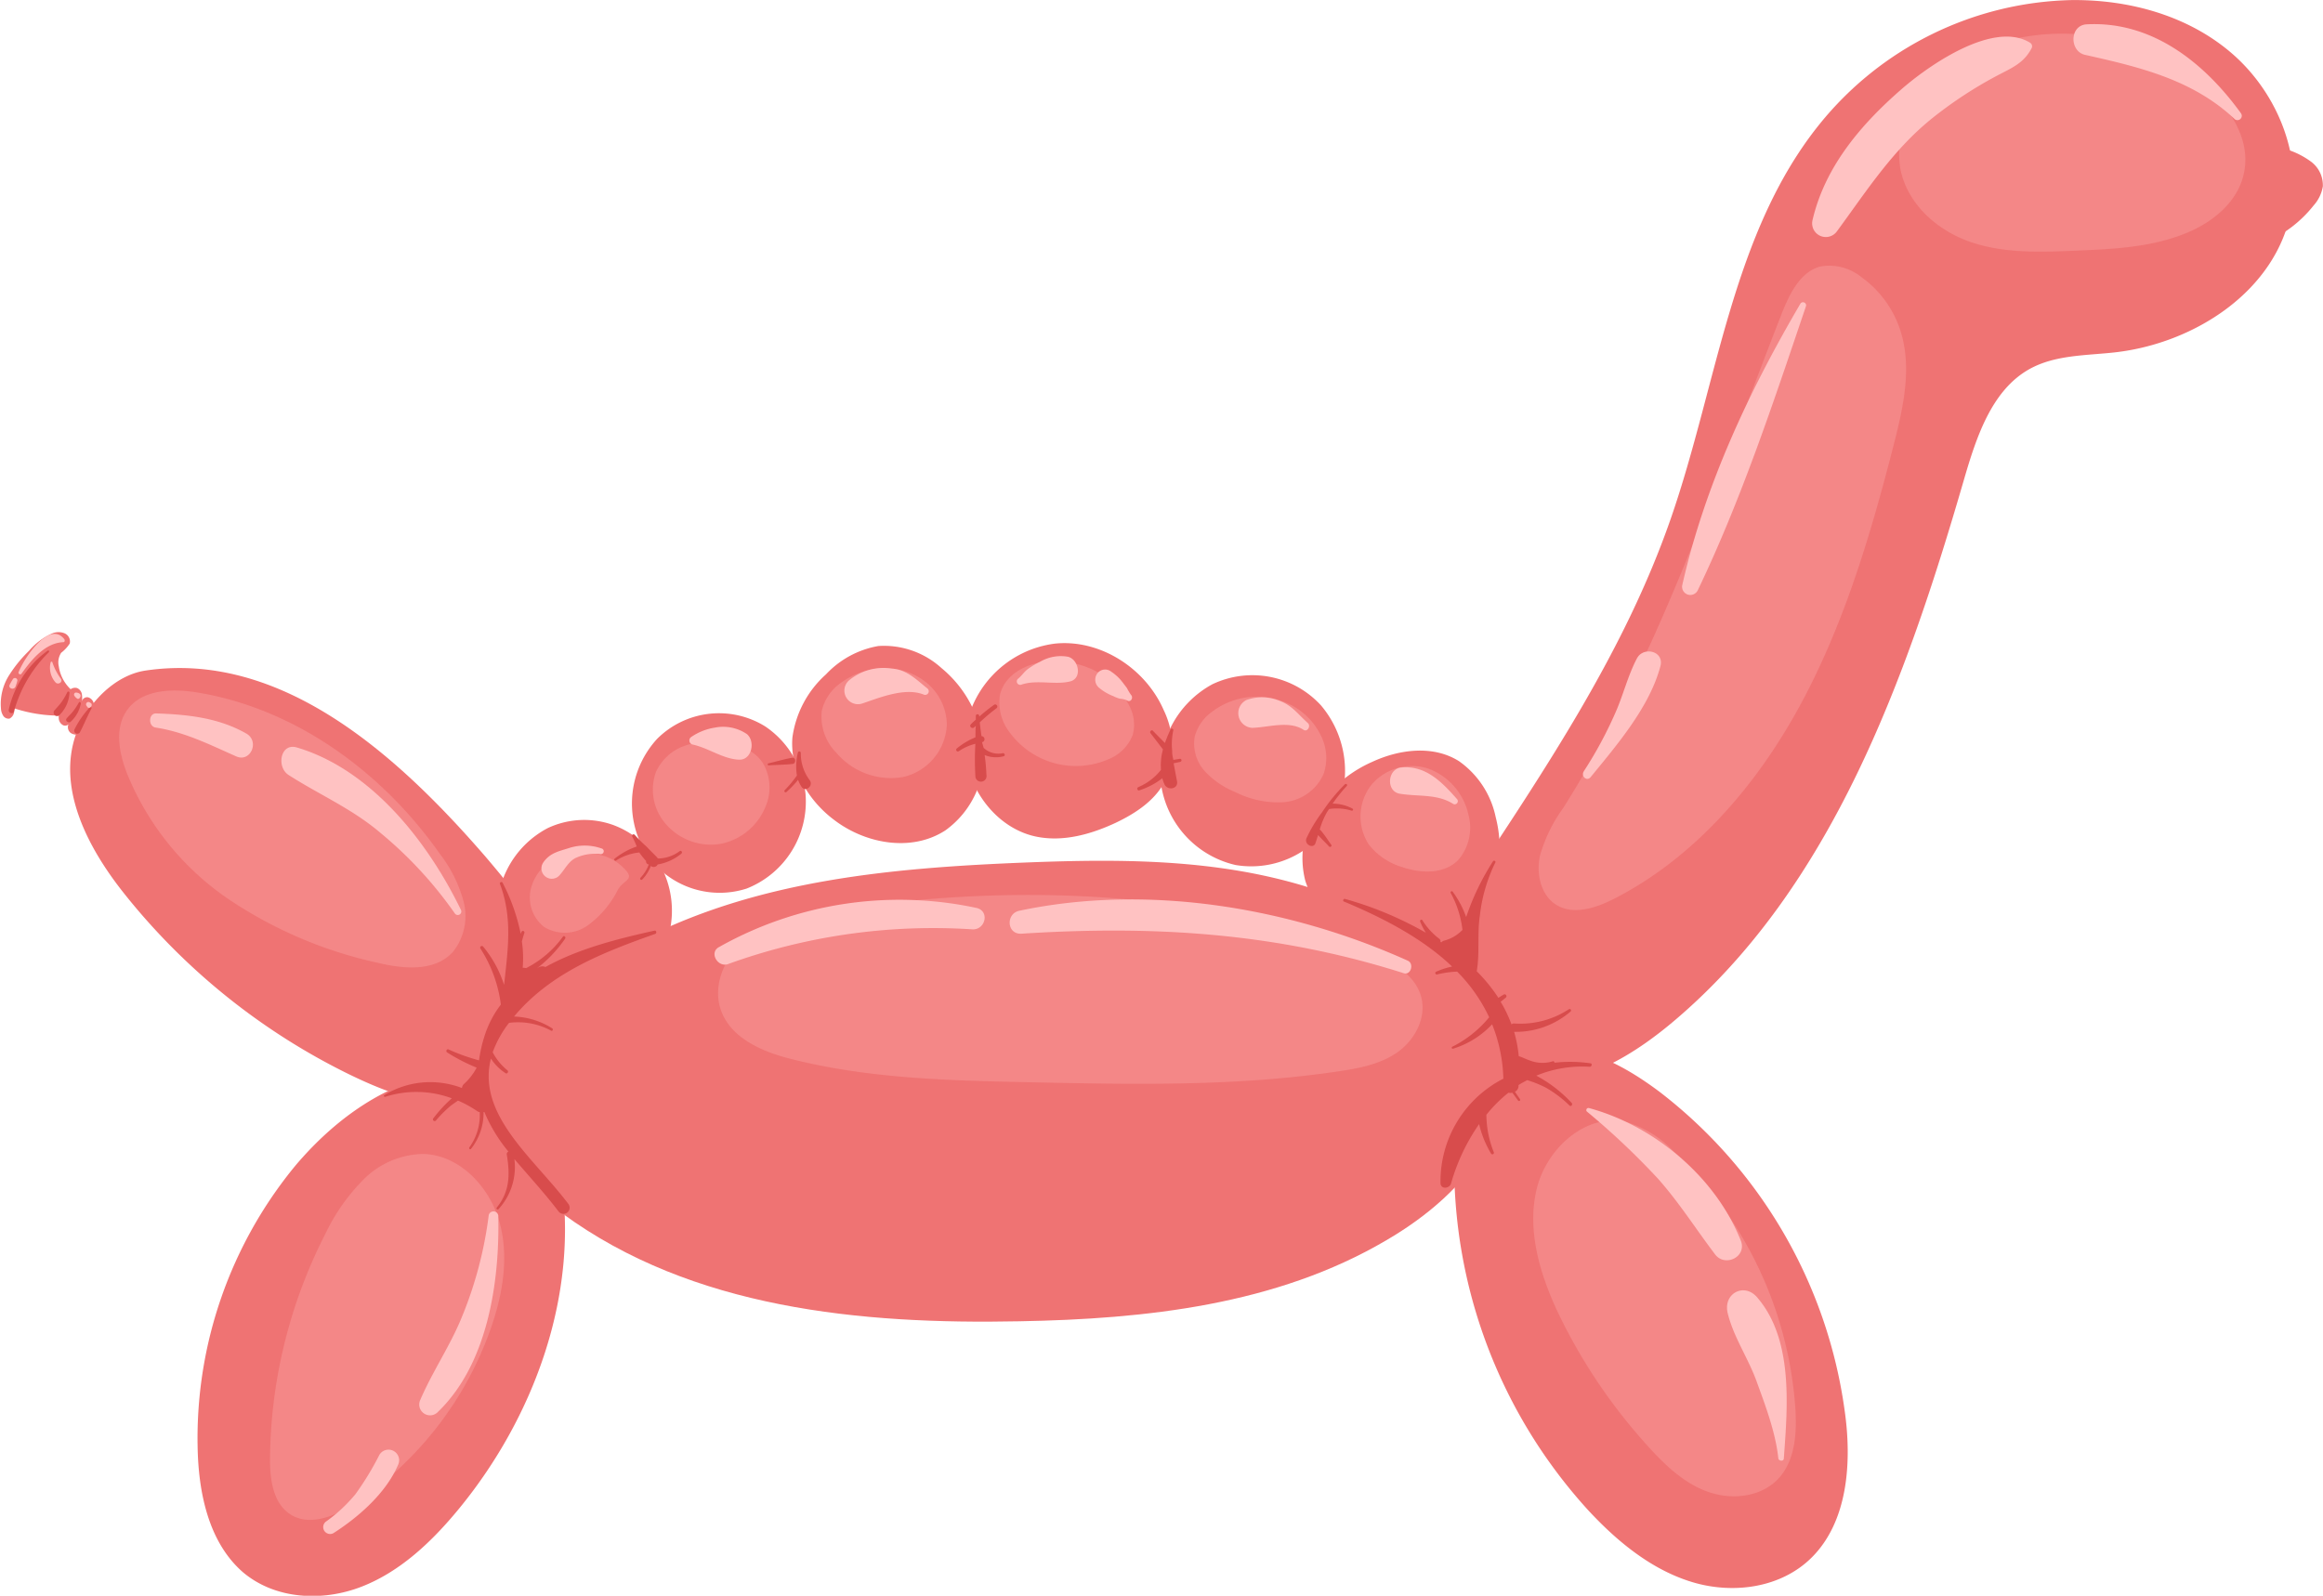 <svg xmlns="http://www.w3.org/2000/svg" id="ëÎÓÈ_1" data-name="ëÎÓÈ 1" viewBox="0 0 315.9 217.05"><defs><style>.cls-1{fill:#ef7373}.cls-2{fill:#d84c4c}.cls-3{fill:#ffc2c2}.cls-4{fill:#f48787}</style></defs><path d="M199.5 120.72c10.54-16 21.41-32 27.73-50.25s8.25-38.73 20.19-53.56A45.29 45.29 0 0 1 281.76.01c7.73-.07 15.68 2.07 21.64 7.16s9.62 13.4 8.21 21.27c-2 11.14-13.23 18.31-24.1 19.5-3.93.43-8.08.33-11.56 2.28-5.15 2.9-7.22 9.32-8.91 15.14-7.88 27.16-18 55.28-39.17 73.32-5.39 4.6-11.78 8.56-18.76 8.64s-14.36-4.94-15-12.14c-.49-5.27 2.51-10.14 5.39-14.46Z" class="cls-1"/><path d="M310.96 20.32a11.16 11.16 0 0 1 3.34 1.69 4 4 0 0 1 1.58 3.33 5.11 5.11 0 0 1-1.25 2.6 16.73 16.73 0 0 1-6.22 4.87ZM197.76 157.2c.06-2.93.33-6 1.69-8.52 2.38-4.5 7.77-6.64 12.7-6.21s9.47 3 13.48 6a66 66 0 0 1 25.22 43.39c1 7 .46 15.08-4.49 20-4.14 4.12-10.6 5-16.12 3.37s-10.21-5.45-14.19-9.73a69.78 69.78 0 0 1-18.29-48.3Z" class="cls-1"/><path d="M67.58 151.11c.12-5 3.68-9.24 7.5-12.32 7.27-5.87 16.11-9.36 25.11-11.36s18.24-2.59 27.44-3.18c16.17-1 32.39-2.06 48.56-1.1 5.34.31 10.75.86 15.75 2.84s9.61 5.55 11.88 10.57c2.7 6 1.72 13.24-1.47 18.94s-8.34 10-13.86 13.22c-14.94 8.78-32.68 10.69-49.85 11-21.62.44-44.51-1.72-62.16-14.66-4.58-3.34-9.04-8.13-8.9-13.95Z" class="cls-1"/><path d="M202.02 135.72c-7.58-8.8-18.43-14-29.56-16.49s-22.63-2.34-34-1.87c-17.21.72-34.84 2.36-50.38 10.06a40 40 0 0 0-13.09 9.66 22.56 22.56 0 0 0-5.63 15.29Z" class="cls-1"/><path d="M26.87 196.57a58.33 58.33 0 0 1 13.28-38c4.74-5.61 10.8-10.27 17.78-12.1 4.24-1.11 9.07-1 12.6 1.63s5 7.28 5.73 11.72c2.54 16.14-3.59 32.87-13.8 45.34-3.67 4.48-8 8.61-13.32 10.67s-11.75 1.73-16.13-2c-4.7-4.11-6.06-10.94-6.14-17.26Z" class="cls-1"/><path d="M69.18 120.35a43.51 43.51 0 0 1 5.14 8c2 4.21 4.33 11.59 1.3 15.79s-8.37 6.23-13.46 6.17-10-1.9-14.62-4.15a89.24 89.24 0 0 1-30.78-24.78c-4.8-6.07-9-14.07-6.45-21.45 1.45-4.16 5.24-8.09 9.47-8.72 18.74-2.8 34.66 11.94 46.24 25.31 1.06 1.25 2.13 2.52 3.16 3.83Z" class="cls-1"/><path d="M10.49 93.59a1.05 1.05 0 0 0-1 .25 2.89 2.89 0 0 0-.64 1 13.14 13.14 0 0 0-.69 1.73 2.85 2.85 0 0 0-.17 1.15 1.12 1.12 0 0 0 .61.93.68.68 0 0 0 .91-.43 1 1 0 0 0 .07 1.45 1.36 1.36 0 0 0 1.51.05 3 3 0 0 0 1.06-1.22 6.75 6.75 0 0 0 .58-1.49 2.59 2.59 0 0 0 .03-1.29 1.12 1.12 0 0 0-.77-.87.72.72 0 0 0-.86.63 3.48 3.48 0 0 0 0-1.08 1.13 1.13 0 0 0-.64-.81Z" class="cls-1"/><path d="M9.99 94.08a5.35 5.35 0 0 1-2-3.47 2.39 2.39 0 0 1 .33-1.82 5.07 5.07 0 0 0 1.16-1.25 1.21 1.21 0 0 0-.7-1.4 2.22 2.22 0 0 0-1.64 0 8.9 8.9 0 0 0-3.2 2.39 18 18 0 0 0-2.81 3.49 7.3 7.3 0 0 0-1 4.34 2 2 0 0 0 .31 1 .85.85 0 0 0 .86.38 1.19 1.19 0 0 0 .58-1.41 19.77 19.77 0 0 0 8.2.91Z" class="cls-1"/><path d="M1.92 96.72a17.82 17.82 0 0 1 4.72-8c.1-.1 0-.31-.15-.22a13.54 13.54 0 0 0-5.29 8c-.11.48.56.74.72.22ZM8.1 97.25a4.61 4.61 0 0 0 1.35-3 .16.16 0 0 0-.3-.1 9.35 9.35 0 0 1-.75 1.3c-.3.42-.65.78-1 1.18a.468.468 0 0 0 .7.62ZM9.59 98.19a4.44 4.44 0 0 0 1.4-2.5c0-.16-.18-.3-.27-.13a9.23 9.23 0 0 1-.75 1.15c-.27.37-.63.67-.9 1s.23.69.52.48ZM10.88 99.58c.55-1.05 1-2.17 1.56-3.21.07-.13-.1-.31-.21-.18a12.51 12.51 0 0 0-2.09 3 .418.418 0 0 0 .74.39Z" class="cls-2"/><path d="M2.95 91.6c1.34-1.88 3.18-4.14 5.63-4.25.23 0 .29-.25.14-.44-2-2.49-5.33 2.42-6.18 4.48a.23.23 0 0 0 .41.21ZM2.1 93.41a7 7 0 0 0 .24-.74.33.33 0 0 0-.59-.29 7.76 7.76 0 0 0-.44.77c-.22.49.56.75.79.26ZM8.29 92.33a7.78 7.78 0 0 1-1.15-2.2.13.13 0 0 0-.26 0 3 3 0 0 0 .68 2.7c.34.36 1.02-.04.73-.5ZM10.76 94.32a1 1 0 0 0-.4-.12.28.28 0 0 0-.26.41 1.26 1.26 0 0 0 .35.38c.31.3.78-.44.31-.67ZM12.32 95.61l-.15-.09a.32.32 0 0 0-.4.48l.1.15c.29.42.89-.27.45-.54Z" class="cls-3"/><path d="M192.59 129.72a14.18 14.18 0 0 1-9.4-2.62 13.64 13.64 0 0 1-5.68-7.28 12.45 12.45 0 0 1 1.56-9.79 17.27 17.27 0 0 1 7.53-6.4c3.74-1.73 8.3-2.3 11.8-.1a12.38 12.38 0 0 1 5 7.63 16.74 16.74 0 0 1-1.35 11.9 12.77 12.77 0 0 1-9.46 6.66Z" class="cls-1"/><path d="M179.65 95.96a13.82 13.82 0 0 1 1.75 15.2 12.81 12.81 0 0 1-13.37 6.5 13.24 13.24 0 0 1-10.16-11.1 13.55 13.55 0 0 1 7-13.49 12.65 12.65 0 0 1 14.78 2.89Z" class="cls-1"/><path d="M158.26 96.61a11.52 11.52 0 0 1 .32 9.33c-1.34 2.86-4.12 4.68-6.91 6-3.38 1.57-7.16 2.61-10.79 1.85-6-1.26-10.35-7.82-9.64-14.11a14.12 14.12 0 0 1 12.25-12.14c6.08-.61 12.27 3.31 14.77 9.07Z" class="cls-1"/><path d="M107.76 100.3a14.08 14.08 0 0 1 4.57-8.58 12.72 12.72 0 0 1 7.12-3.85 11.62 11.62 0 0 1 8.58 3 15.89 15.89 0 0 1 5.74 11 12.58 12.58 0 0 1-5.2 11.07c-4.6 3-10.95 1.87-15.3-1.54-3.35-2.57-5.88-6.75-5.51-11.1Z" class="cls-1"/><path d="M104.05 98.8a12.56 12.56 0 0 1 5.49 9.17 12.71 12.71 0 0 1-8 12.89 12 12 0 0 1-13.9-5.14 13 13 0 0 1 1.72-15.22 11.91 11.91 0 0 1 14.69-1.7Z" class="cls-1"/><path d="M83.4 112.22a12.19 12.19 0 0 1 6.67 6 12.88 12.88 0 0 1 1 8.43 11.83 11.83 0 0 1-23.25-.22 12.87 12.87 0 0 1 6.68-13.8 11.66 11.66 0 0 1 8.9-.41Z" class="cls-1"/><path d="M182.9 122.27a48.06 48.06 0 0 1 11 4.6 9.3 9.3 0 0 1-.78-1.52c-.08-.19.21-.36.31-.17a9.51 9.51 0 0 0 2.33 2.54.39.39 0 0 1 .12.39l.12.07a.81.81 0 0 1 .41-.24 5.26 5.26 0 0 0 2.47-1.46 13.84 13.84 0 0 0-1.59-5 .161.161 0 0 1 .26-.19 13.13 13.13 0 0 1 1.83 3.45 34.16 34.16 0 0 1 3.64-7.57c.12-.2.44-.06.32.16a21.88 21.88 0 0 0-2.09 7.16c-.39 2.54 0 5.13-.43 7.62a22.13 22.13 0 0 1 2.94 3.61l.7-.43a.255.255 0 0 1 .29.42l-.68.55a18.57 18.57 0 0 1 1.48 3.08.42.42 0 0 1 .32-.13 12.05 12.05 0 0 0 7.47-1.93.194.194 0 0 1 .22.32 11.4 11.4 0 0 1-7.66 2.75 17.39 17.39 0 0 1 .63 3.31c.5.14 1 .42 1.5.58a4.73 4.73 0 0 0 3.12.12.17.17 0 0 1 .23.19 19.28 19.28 0 0 1 4.89.08c.3 0 .2.48-.08.47a16.37 16.37 0 0 0-7.27 1.21 18.39 18.39 0 0 1 4.8 3.7c.2.21-.07.57-.29.36a15.71 15.71 0 0 0-3.25-2.45 15.37 15.37 0 0 0-2.5-1c-.4.21-.8.43-1.18.67v.2a.89.89 0 0 1-.49.71l.69 1a.161.161 0 0 1-.26.19l-.78-1.06a1.19 1.19 0 0 1-.53 0 19.28 19.28 0 0 0-3 3 13.9 13.9 0 0 0 1 5.07.21.21 0 0 1-.37.2 14.12 14.12 0 0 1-1.62-4 27 27 0 0 0-3.81 8.06c-.22.74-1.44.85-1.44-.07a15.68 15.68 0 0 1 8.55-14.17 21.45 21.45 0 0 0-1.53-7.4 12.14 12.14 0 0 1-5.3 3.32.144.144 0 0 1-.1-.27 15.53 15.53 0 0 0 5-4 22.15 22.15 0 0 0-4.35-6.21 13.16 13.16 0 0 0-2.75.39.2.2 0 0 1-.13-.37 10.42 10.42 0 0 1 2.19-.71c-4-3.82-9.32-6.59-14.7-8.84-.22-.05-.1-.43.13-.36ZM177.66 114.03a19 19 0 0 1 2.1-3.51 24 24 0 0 1 3.13-3.84c.15-.15.41.06.26.22a22 22 0 0 0-1.93 2.41 5.7 5.7 0 0 1 2.69.67.154.154 0 0 1-.13.28 6.84 6.84 0 0 0-2.93-.23.27.27 0 0 1-.1 0c-.09.14-.19.27-.28.41a10.77 10.77 0 0 0-1 2.39l.09.07c.54.61 1 1.34 1.47 2 .16.2-.15.41-.31.23-.47-.54-1-1-1.48-1.55-.11.37-.23.75-.36 1.12-.28.79-1.55.19-1.22-.67ZM154.76 107.08a7.78 7.78 0 0 0 2.18-1.37 7.05 7.05 0 0 0 .94-1 8 8 0 0 1 .27-2.77c-.56-.74-1.13-1.48-1.7-2.22-.16-.21.15-.51.33-.32.54.56 1.09 1.11 1.64 1.66a17.87 17.87 0 0 1 .75-1.82.2.2 0 0 1 .38.13 8.88 8.88 0 0 0-.15 2.75.43.43 0 0 1 0 .19c0 .35.1.7.16 1.05l.9-.15c.27 0 .29.38 0 .43l-.86.18c.15.83.31 1.65.46 2.46.2 1.07-1.32 1.28-1.71.4a6.34 6.34 0 0 1-.29-.82 10.29 10.29 0 0 1-3.18 1.66.24.24 0 0 1-.12-.44ZM130.12 101.8a9.84 9.84 0 0 1 2.53-1.51c0-.52 0-1 .05-1.57l-.22.21c-.27.26-.73-.1-.46-.4s.46-.43.68-.65v-.5a.23.23 0 1 1 .46 0s0 .07 0 .1a23 23 0 0 1 2.06-1.64.29.29 0 0 1 .32.47 27.17 27.17 0 0 0-2.3 1.94c.06.63.14 1.25.23 1.88a.42.42 0 0 1 .17.8h-.1l.22.79a2.91 2.91 0 0 0 2.59.73c.26-.06.41.33.15.41a4 4 0 0 1-2.6-.16 25.6 25.6 0 0 1 .24 2.69.76.76 0 1 1-1.5.14 36 36 0 0 1 0-4.36 6.87 6.87 0 0 0-2.24 1 .232.232 0 0 1-.28-.37ZM106.71 107.48a15.22 15.22 0 0 0 1.66-2 7.87 7.87 0 0 1 .14-3.13.2.2 0 0 1 .39.07 6 6 0 0 0 1.24 3.74c.49.79-.64 1.63-1.15.85a4.22 4.22 0 0 1-.46-.94 14.23 14.23 0 0 1-1.6 1.67c-.17.12-.36-.13-.22-.26ZM83.59 116.79a10 10 0 0 1 3-1.65 14.46 14.46 0 0 0-.6-1.32.211.211 0 0 1 .34-.25 17.82 17.82 0 0 0 1.61 1.6c.48.53 1 1 1.49 1.53a.7.7 0 0 1 0 .07 5 5 0 0 0 3-1c.21-.16.43.18.23.34a7 7 0 0 1-3.23 1.48.59.59 0 0 1-.92.19 5.47 5.47 0 0 1-1.16 1.84.17.17 0 0 1-.26-.22 5.19 5.19 0 0 0 1.14-1.83h-.08a.41.41 0 0 1-.29-.46 12.73 12.73 0 0 1-.89-1.1v-.06a7.18 7.18 0 0 0-3.23 1.12.16.16 0 0 1-.15-.28ZM52.2 148.99a12 12 0 0 1 10.62-1 .83.83 0 0 1 .3-.57 8.12 8.12 0 0 0 1.7-2.2 25 25 0 0 1-4-2.06c-.25-.14-.07-.54.19-.41a27.19 27.19 0 0 0 4.13 1.48 19.56 19.56 0 0 1 .79-3.44 14 14 0 0 1 2.18-4.15 18.26 18.26 0 0 0-2.78-7.62.23.23 0 0 1 .37-.27 15.62 15.62 0 0 1 2.85 5.22c.5-4.71 1.2-9.06-.57-13.76a.2.2 0 0 1 .37-.14 26.56 26.56 0 0 1 2.46 6.94l.11-.27a.21.21 0 0 1 .38.18c-.13.38-.23.76-.33 1.13a15.78 15.78 0 0 1 .11 3.58 3.87 3.87 0 0 1 .47.05 14 14 0 0 0 5-4.27c.15-.21.45.05.3.26a17.36 17.36 0 0 1-3.85 4.05l.18-.11a1.08 1.08 0 0 1 1-.08c4.67-2.6 10.32-3.94 14.84-4.95.24-.05.32.36.1.44-7.07 2.51-14.22 5.26-19.22 11.25a10.33 10.33 0 0 1 5.2 1.61c.19.11 0 .43-.14.32a9.39 9.39 0 0 0-5.74-1.07 14.71 14.71 0 0 0-2.22 4 7.81 7.81 0 0 0 2 2.45c.21.16 0 .54-.24.4a6.58 6.58 0 0 1-2-2c-1.94 7.71 5.87 13.58 10.54 19.79a.84.84 0 0 1-1.35 1c-2-2.62-4.1-4.87-6-7.12a8.48 8.48 0 0 1-2.16 6.82.16.16 0 0 1-.24-.21c1.79-2.21 1.81-4.5 1.37-7.19a.38.38 0 0 1 .22-.43 21.48 21.48 0 0 1-3.27-5.38h-.11a7.89 7.89 0 0 1-1.7 5c-.12.16-.34 0-.23-.2a7.5 7.5 0 0 0 1.41-4.78 1 1 0 0 1-.35-.15 15.47 15.47 0 0 0-2.61-1.43c-.32.23-.65.45-1 .71a17.19 17.19 0 0 0-2 2 .23.23 0 0 1-.35-.3 19.25 19.25 0 0 1 2.51-2.72 13.87 13.87 0 0 0-9.12-.18.22.22 0 0 1-.12-.22Z" class="cls-2"/><path d="M104.52 103.83c1.06-.25 2.12-.57 3.19-.76.51-.09.6.78.07.84-1.07.12-2.17.12-3.24.19a.135.135 0 0 1-.02-.27Z" class="cls-2"/><path d="M258.43 22.98a13.2 13.2 0 0 1 2.89-10.57 20.44 20.44 0 0 1 9.08-6.12 30.2 30.2 0 0 1 28.76 4.81c3.72 3 7 7.61 6 12.39-.8 4-4.31 6.8-8 8.27-4.67 1.88-9.77 2.12-14.77 2.33-4.79.21-9.69.4-14.26-1.12s-8.74-5.13-9.7-9.99ZM211.42 122.93c-1.94-1.36-2.52-4.17-2-6.54a20.45 20.45 0 0 1 3.15-6.47c13-20.62 20.71-44.26 29.66-67.1 1.07-2.74 2.52-5.81 5.28-6.56a6.88 6.88 0 0 1 5.6 1.42 14.35 14.35 0 0 1 5.41 7.57c1.48 4.94.28 10.27-1 15.26-3.12 12.19-6.74 24.37-12.7 35.37s-14.46 20.84-25.38 26.4c-2.53 1.28-5.68 2.29-8.02.65ZM221.01 152.58a14.47 14.47 0 0 1 6.44 3.88 53.06 53.06 0 0 1 16.68 34.88c.24 3.36.05 7.06-2.1 9.57-2.39 2.78-6.6 3.21-10 1.92s-6.06-4-8.47-6.72a75.37 75.37 0 0 1-11.8-17.8c-2.39-5.15-4.12-11-2.8-16.54s6.65-10.35 12.05-9.19ZM44.24 167.84a26.83 26.83 0 0 1 5.24-7.45 11.72 11.72 0 0 1 8.07-3.43c4.9.12 9.05 4.43 10.39 9.32s.36 10.17-1.38 14.92a47.49 47.49 0 0 1-18.31 23.3c-2.73 1.79-6.39 3.25-9 1.32-2.22-1.63-2.57-4.87-2.53-7.69a68.33 68.33 0 0 1 7.52-30.29ZM59.85 116.19a18.39 18.39 0 0 1 3.2 6.46 7.79 7.79 0 0 1-1.48 6.85c-2.48 2.7-6.69 2.3-10.2 1.46a58.79 58.79 0 0 1-20.25-8.63 37.88 37.88 0 0 1-13.9-17.26c-1-2.63-1.61-5.78-.14-8.17 1.88-3.07 6.1-3.29 9.56-2.74 13.33 2.12 25.28 10.71 33.21 22.03ZM97.91 137c-1-3.55 1-7.44 4-9.55s6.58-2.83 10.11-3.4c24.66-4 50.41-3.22 73.91 5.48 3.12 1.16 6.6 2.91 7.38 6.25.65 2.81-1 5.77-3.32 7.38s-5.23 2.16-7.96 2.56c-13.81 2.07-27.84 1.79-41.8 1.49-10.94-.23-22-.47-32.61-3.16-4.03-1-8.53-2.93-9.71-7.05ZM199.68 110.78a6.73 6.73 0 0 1-1.4 6.22c-1.93 1.93-5.05 1.81-7.6.94a9 9 0 0 1-4.56-3.1 7 7 0 0 1 .41-8.13 7.21 7.21 0 0 1 7.71-2.16 8.65 8.65 0 0 1 5.44 6.23ZM164.76 96.86a10.1 10.1 0 0 1 11.6-.51 9.26 9.26 0 0 1 3.26 3.69 6.74 6.74 0 0 1 .37 5.24 6.49 6.49 0 0 1-5.39 3.83 12.9 12.9 0 0 1-6.65-1.39 11.48 11.48 0 0 1-4.1-2.81 5.61 5.61 0 0 1-1.38-4.73 6.08 6.08 0 0 1 2.29-3.32ZM150.83 103.23a11.14 11.14 0 0 1-13.39-3.43 6.7 6.7 0 0 1-1.46-5.27c.59-2.64 3.34-4.16 5.93-4.5a12.42 12.42 0 0 1 9.54 2.88 15.66 15.66 0 0 1 2.18 3.2 5.44 5.44 0 0 1 .42 3.81 5.81 5.81 0 0 1-3.22 3.31ZM128.76 98.51a7.65 7.65 0 0 1-6 7.19 9.74 9.74 0 0 1-9-3.28 7 7 0 0 1-2-5.78 6.51 6.51 0 0 1 2.78-3.89 10.09 10.09 0 0 1 6.09-1.85 8.81 8.81 0 0 1 5.57 2.13 7.53 7.53 0 0 1 2.56 5.48ZM104.1 109.72a8.33 8.33 0 0 1-6.05 5.05 8.09 8.09 0 0 1-7.37-2.54 7.08 7.08 0 0 1-1.48-7.22 6.7 6.7 0 0 1 3.69-3.49 10.76 10.76 0 0 1 5-.61c2.27.21 4.7 1 5.92 3a6.57 6.57 0 0 1 .29 5.81ZM84.02 121.03a13.46 13.46 0 0 1-4.09 4.84 5.41 5.41 0 0 1-5.93.22 5.11 5.11 0 0 1-1.8-5.24 6.41 6.41 0 0 1 3.66-4.26 8.67 8.67 0 0 1 5.6-.34 6.66 6.66 0 0 1 3.77 2.27c.92 1.2-.47 1.2-1.21 2.51Z" class="cls-4"/><path d="M283.76 3.31c8.86-.48 16 5.19 21 12.12a.59.59 0 0 1-.84.8c-5.73-5.43-13.07-7.13-20.38-8.77-2.14-.48-2.12-4.02.22-4.15ZM246.48 29.95c1.69-7.29 6.59-13 12-17.73 3.77-3.31 12.56-9.45 17.55-6.43a.57.57 0 0 1 .26.74c-1 1.92-2.43 2.58-4.29 3.54a56.33 56.33 0 0 0-9 5.82c-5.53 4.36-9.1 10-13.24 15.63a1.86 1.86 0 0 1-3.28-1.57ZM228.76 79.62c3.09-13.66 9.08-26.38 16.07-38.31a.42.42 0 0 1 .75.37c-4.4 13-8.77 26.25-14.72 38.64a1.12 1.12 0 0 1-2.1-.7ZM215.39 104.89a54.83 54.83 0 0 0 4.22-7.8c1.11-2.45 1.75-5.19 3-7.55.88-1.64 3.72-1 3.19 1.06-1.48 5.59-5.95 10.76-9.49 15.1-.55.65-1.37-.15-.92-.81ZM216.1 150.72c8.67 2.35 17.1 9.19 20.62 18 .9 2.24-2.14 3.68-3.48 1.91-2.61-3.44-4.85-7-7.74-10.27a101.46 101.46 0 0 0-9.63-9.11.29.29 0 0 1 .23-.53ZM238.91 176.42c5 5.74 4.18 14.9 3.67 21.94 0 .45-.7.39-.75 0-.37-3.55-1.79-7.27-3-10.59-1.14-3.1-3.1-5.94-3.88-9.14-.66-2.69 2.21-4.2 3.96-2.21ZM190.58 104.39c3.32-.3 5.53 2 7.59 4.34a.43.43 0 0 1-.52.64c-2.17-1.41-4.8-1-7.23-1.4-1.98-.25-1.78-3.41.16-3.58ZM169.49 95.22a6.25 6.25 0 0 1 4.55.12c1.65.6 2.52 1.85 3.8 3 .46.39-.05 1.28-.57.93-2-1.3-4.81-.32-7-.27a2 2 0 0 1-.78-3.78ZM149.26 91.55a1.33 1.33 0 0 1 1.88-.17 6.26 6.26 0 0 1 1.51 1.42l.59.77a6.9 6.9 0 0 0 .56.94c.36.35 0 1.06-.49.79a2.49 2.49 0 0 0-1-.26 4.5 4.5 0 0 1-.91-.35 6.89 6.89 0 0 1-2-1.19 1.43 1.43 0 0 1-.14-1.95ZM138.47 92.3c.45-.37.78-.88 1.23-1.24a10.36 10.36 0 0 1 1.74-1.05 5.6 5.6 0 0 1 3.79-.68c1.46.36 2 2.94.28 3.36-2.13.51-4.53-.29-6.62.44a.47.47 0 0 1-.42-.83ZM115.6 92.43a7.3 7.3 0 0 1 5.66-1.49c2.07.14 3.32 1.48 4.85 2.7a.49.49 0 0 1-.51.83c-2.53-1-5.95.41-8.34 1.22a1.85 1.85 0 0 1-1.66-3.26ZM93.96 100.27a7.82 7.82 0 0 1 3.25-1.3 5.76 5.76 0 0 1 4.36.88c1.19 1 .66 3.55-1.06 3.48-2.18-.08-4.18-1.6-6.33-2.06a.57.57 0 0 1-.22-1ZM73.89 117.3c.92-1.34 2.22-1.53 3.65-2a6.92 6.92 0 0 1 4.24.1.391.391 0 0 1-.14.77 6.26 6.26 0 0 0-3.2.46c-1.13.46-1.6 1.63-2.42 2.5a1.41 1.41 0 0 1-2.13-1.83ZM138.61 123.88c17.45-3.69 36.66-.49 52.83 6.79.89.4.43 2-.53 1.71-17.35-5.52-34-6.53-52-5.38-2.02.12-2.15-2.73-.3-3.12ZM97.76 128.83a50 50 0 0 1 35-5.34c1.85.38 1.28 3-.52 2.92a82 82 0 0 0-33.26 4.73c-1.39.47-2.57-1.58-1.22-2.31ZM40.37 101.67c10.1 3 17.8 12.79 22.32 22.11a.48.48 0 0 1-.84.46 55.18 55.18 0 0 0-10.17-11c-3.85-3.27-8.29-5.16-12.46-7.84-1.66-1.11-1.08-4.39 1.15-3.73ZM21.24 97.04c4.22.14 8.49.58 12.26 2.74 1.85 1.06.56 4-1.41 3.09-3.58-1.59-7-3.31-10.93-3.91-1.03-.16-.98-1.96.08-1.92ZM57.15 190.42c1.57-3.66 3.82-7 5.39-10.64a53.86 53.86 0 0 0 3.92-14.49.66.66 0 0 1 1.3.06c.2 9.07-1.44 20.16-8.19 26.68a1.47 1.47 0 0 1-2.42-1.61ZM44.28 207a20.86 20.86 0 0 0 4.07-3.78 40.06 40.06 0 0 0 3.19-5.23 1.442 1.442 0 0 1 2.59 1.27c-1.66 3.86-5.4 7.11-8.79 9.28a.94.94 0 0 1-1.06-1.54Z" class="cls-3"/></svg>